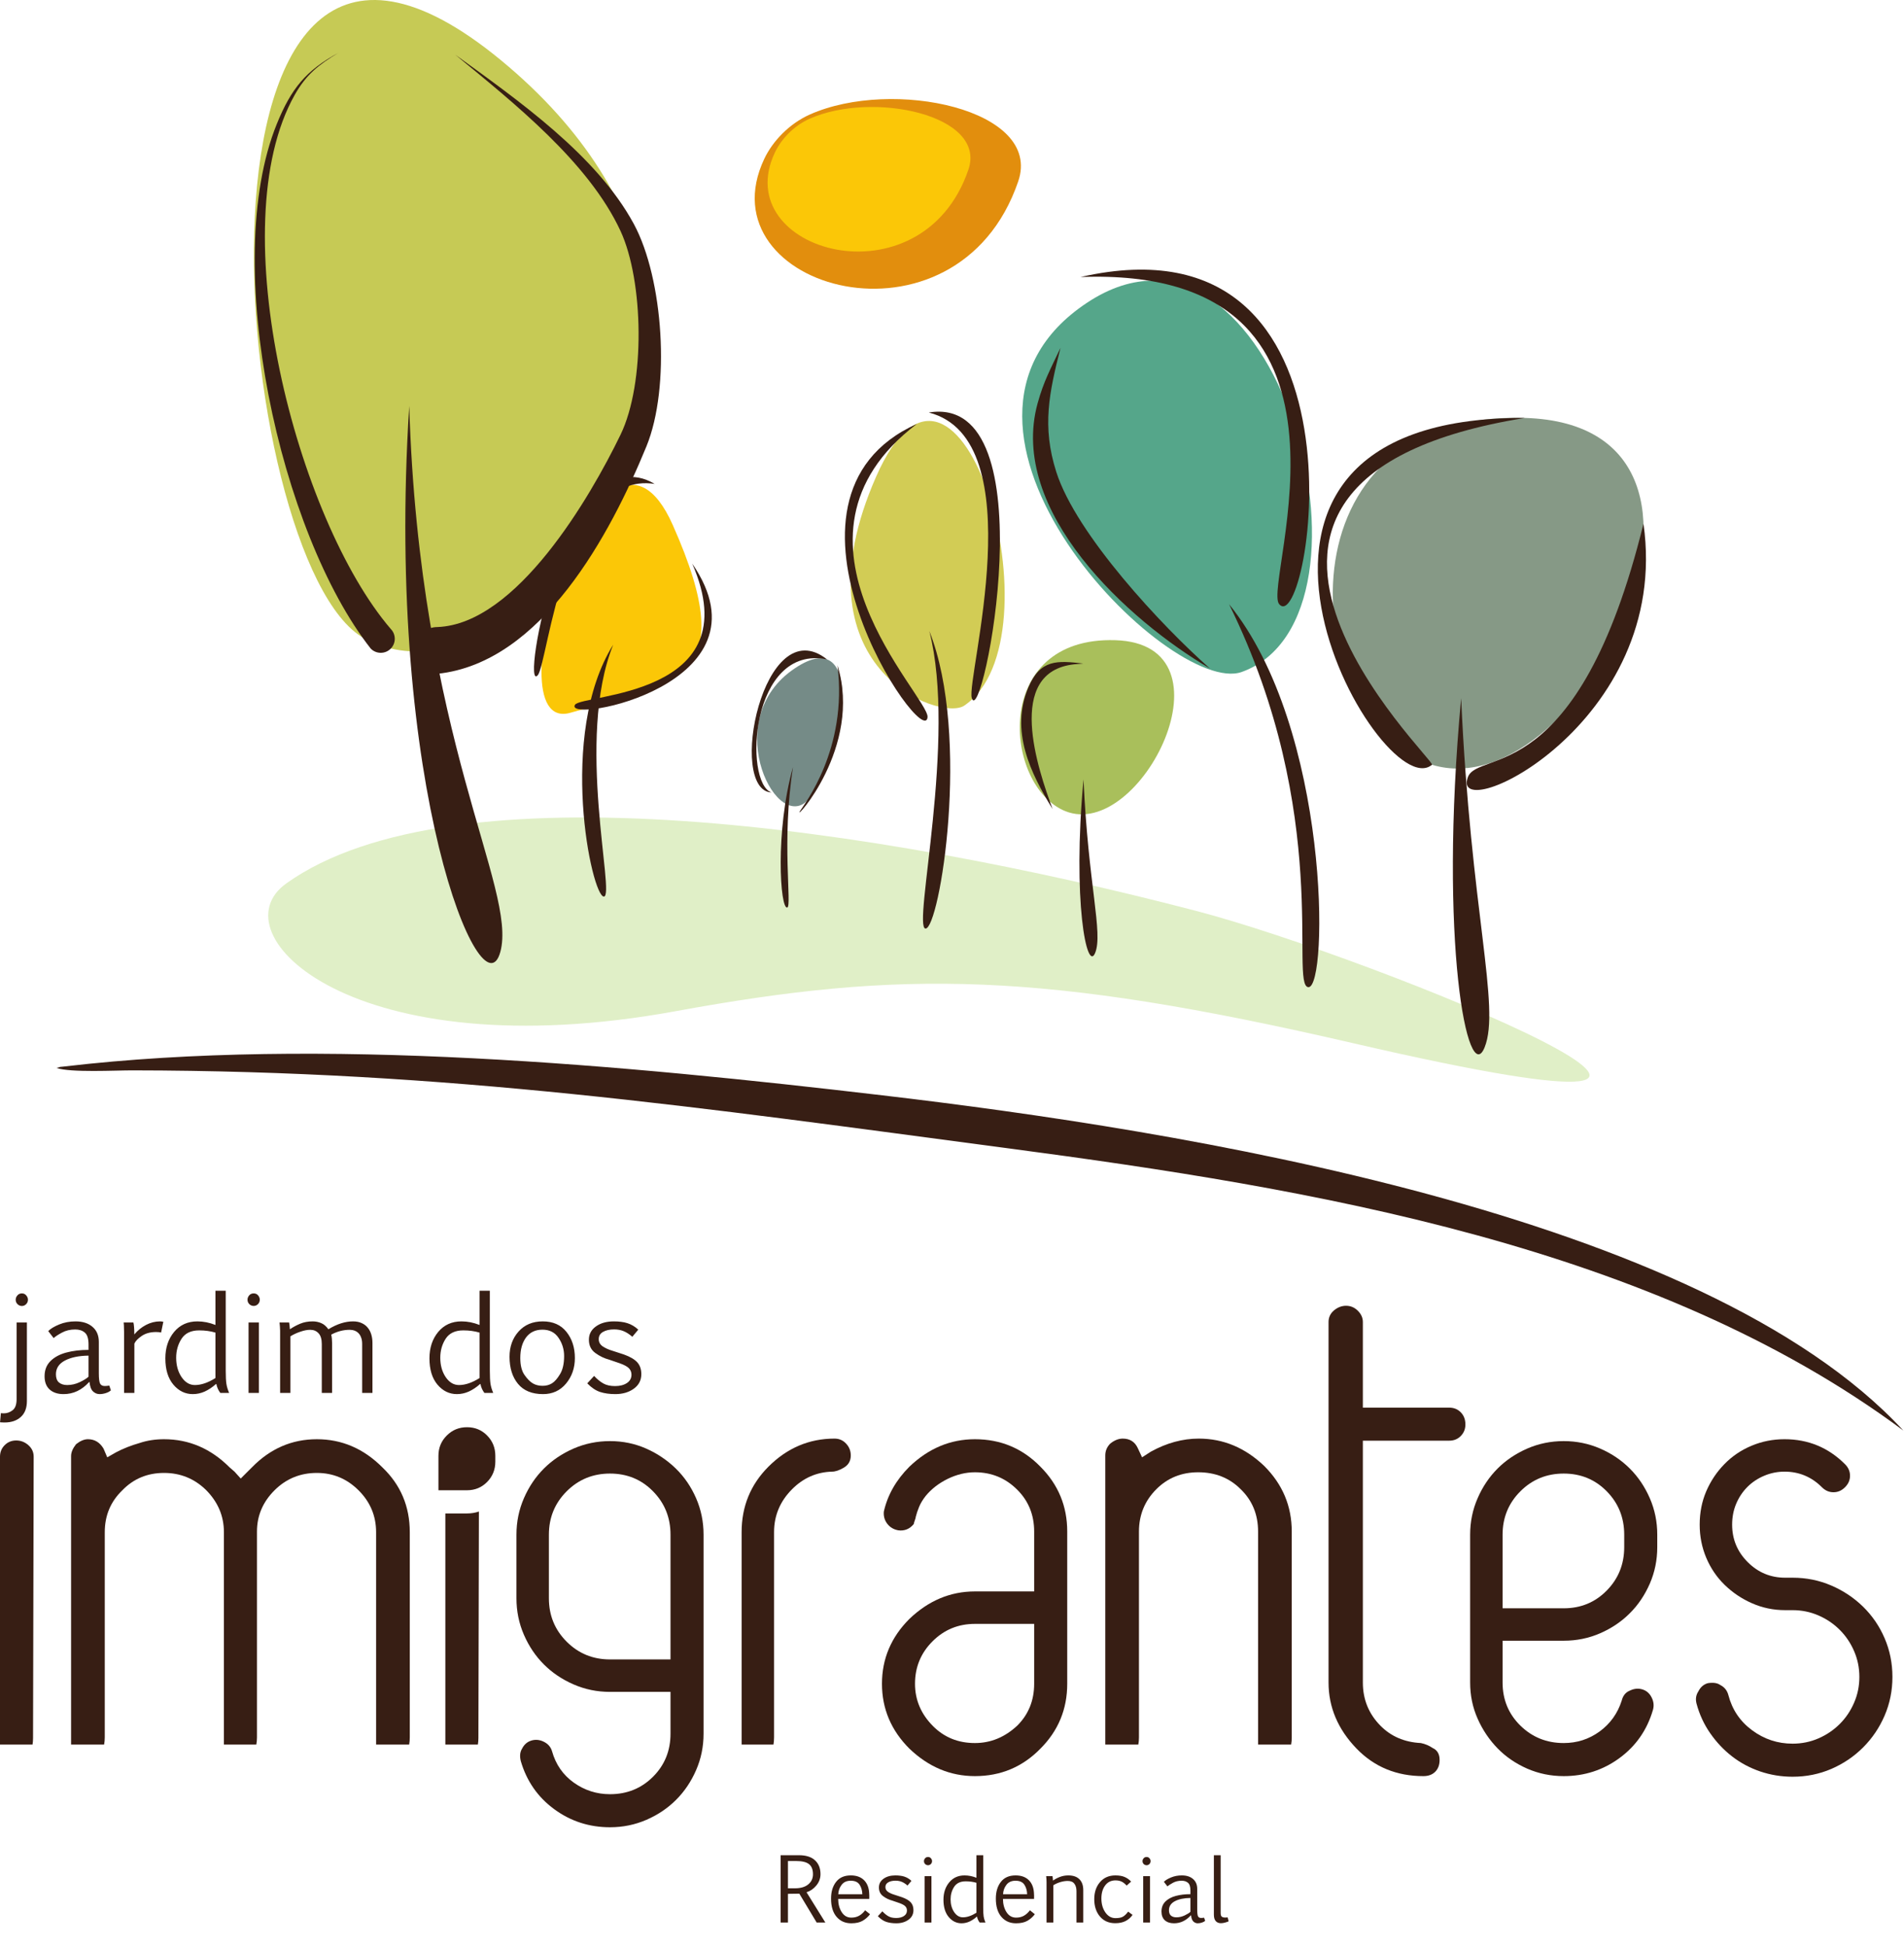 <svg width="450" height="460" viewBox="0 0 450 460" fill="none" xmlns="http://www.w3.org/2000/svg">
<path d="M423.677 372.816C426.92 372.816 429.96 373.434 432.816 374.664C435.667 375.887 438.177 377.564 440.335 379.672C442.497 381.789 444.194 384.267 445.42 387.12C446.647 389.969 447.265 393.016 447.265 396.257C447.265 399.5 446.647 402.547 445.42 405.397C444.194 408.246 442.497 410.757 440.335 412.919C438.177 415.077 435.667 416.769 432.816 418.004C429.96 419.227 426.92 419.845 423.677 419.845C421.024 419.845 418.472 419.429 416.009 418.597C413.556 417.753 411.346 416.578 409.381 415.052C407.407 413.533 405.692 411.709 404.221 409.602C402.744 407.488 401.661 405.157 400.974 402.601C400.678 401.513 400.828 400.538 401.415 399.65C401.908 398.672 402.645 398.023 403.628 397.738C404.909 397.537 405.885 397.678 406.574 398.17C407.563 398.672 408.2 399.455 408.487 400.538C409.381 403.972 411.241 406.752 414.096 408.86C416.949 410.977 420.135 412.031 423.677 412.031C425.835 412.031 427.884 411.614 429.795 410.778C431.713 409.943 433.378 408.81 434.805 407.39C436.234 405.969 437.367 404.293 438.195 402.375C439.034 400.464 439.45 398.421 439.45 396.257C439.45 394.099 439.034 392.057 438.195 390.141C437.367 388.223 436.234 386.557 434.805 385.131C433.378 383.706 431.713 382.57 429.795 381.738C427.884 380.906 425.835 380.483 423.677 380.483H421.911C419.156 380.483 416.557 379.942 414.096 378.863C411.634 377.786 409.48 376.328 407.613 374.513C405.742 372.696 404.296 370.556 403.258 368.098C402.229 365.645 401.712 363.041 401.712 360.283C401.712 357.438 402.229 354.81 403.258 352.401C404.296 349.993 405.716 347.853 407.537 345.991C409.348 344.126 411.488 342.673 413.951 341.639C416.401 340.607 419.007 340.09 421.762 340.09C427.357 340.09 432.13 342.062 436.054 345.991C436.848 346.778 437.243 347.684 437.243 348.718C437.243 349.75 436.848 350.66 436.054 351.443C435.275 352.23 434.361 352.621 433.333 352.621C432.299 352.621 431.392 352.23 430.603 351.443C428.149 348.988 425.203 347.754 421.762 347.754C420.094 347.754 418.498 348.079 416.973 348.718C415.442 349.359 414.116 350.237 412.988 351.365C411.859 352.501 410.971 353.827 410.333 355.35C409.69 356.874 409.381 358.524 409.381 360.283C409.381 363.728 410.608 366.677 413.063 369.132C415.517 371.592 418.472 372.816 421.911 372.816H423.677Z" fill="#371E14"/>
<path d="M117.068 344.015C117.068 342.126 116.426 340.532 115.136 339.222C113.848 337.906 112.264 337.254 110.378 337.254C108.49 337.254 106.898 337.906 105.587 339.222C104.276 340.532 103.621 342.126 103.621 344.015V352.151H110.378C112.264 352.151 113.848 351.492 115.136 350.183C116.426 348.873 117.068 347.272 117.068 345.394V344.015Z" fill="#371E14"/>
<path d="M369.578 340.536C372.618 340.536 375.495 341.129 378.204 342.302C380.898 343.483 383.237 345.057 385.195 347.021C387.172 348.989 388.737 351.316 389.923 354.027C391.097 356.726 391.685 359.596 391.685 362.649V365.598C391.685 368.641 391.097 371.516 389.923 374.221C388.737 376.921 387.172 379.26 385.195 381.216C383.237 383.184 380.898 384.761 378.204 385.939C375.495 387.12 372.618 387.705 369.578 387.705H355.128V397.588C355.128 401.613 356.53 405.01 359.33 407.761C362.134 410.51 365.548 411.885 369.578 411.885C372.724 411.885 375.545 410.977 378.049 409.16C380.56 407.333 382.304 404.906 383.282 401.865C383.578 400.678 384.22 399.891 385.195 399.5C386.184 399.014 387.172 398.912 388.151 399.204C389.136 399.5 389.872 400.142 390.359 401.127C390.853 402.104 390.947 403.088 390.659 404.072C389.28 408.789 386.65 412.574 382.771 415.423C378.888 418.275 374.485 419.7 369.578 419.7C366.527 419.7 363.655 419.108 360.949 417.934C358.251 416.749 355.912 415.154 353.944 413.141C351.987 411.124 350.407 408.789 349.232 406.134C348.048 403.478 347.46 400.629 347.46 397.588V362.649C347.46 359.596 348.048 356.726 349.232 354.027C350.407 351.316 351.987 348.989 353.944 347.021C355.912 345.057 358.251 343.483 360.949 342.302C363.655 341.129 366.527 340.536 369.578 340.536ZM383.874 362.649C383.874 358.619 382.499 355.201 379.75 352.401C376.995 349.599 373.601 348.206 369.578 348.206C365.548 348.206 362.134 349.599 359.33 352.401C356.53 355.201 355.128 358.619 355.128 362.649V380.043H369.578C373.601 380.043 376.995 378.646 379.75 375.842C382.499 373.042 383.874 369.624 383.874 365.598V362.649Z" fill="#371E14"/>
<path d="M335.812 411.886C336.801 412.083 337.734 412.474 338.616 413.064C339.691 413.557 340.242 414.491 340.242 415.867C340.242 417.05 339.897 417.974 339.208 418.667C338.522 419.359 337.582 419.701 336.408 419.701C330.114 419.701 324.836 417.552 320.631 413.212C316.185 408.62 313.994 403.384 313.994 397.587V312.393C313.994 311.409 314.348 310.476 315.175 309.742C316.123 308.903 317.137 308.557 318.127 308.557C319.211 308.557 320.137 308.948 320.927 309.742C321.714 310.525 322.105 311.409 322.105 312.393V332.628H342.506C343.684 332.628 344.603 333.044 345.311 333.801C345.974 334.513 346.34 335.428 346.34 336.603C346.34 337.686 345.974 338.548 345.311 339.263C344.603 340.025 343.684 340.437 342.506 340.437H322.105V397.587C322.105 401.612 323.51 404.981 326.231 407.76C328.714 410.285 331.887 411.688 335.812 411.886Z" fill="#371E14"/>
<path d="M298.809 346.428C303.141 350.754 305.298 355.914 305.298 361.905V410.561C305.298 411.138 305.253 411.7 305.154 412.243H297.34V361.905C297.34 357.882 295.964 354.539 293.214 351.888C290.559 349.232 287.216 347.902 283.191 347.902C279.256 347.902 275.965 349.232 273.31 351.888C270.559 354.638 269.186 357.981 269.186 361.905V410.561C269.186 411.138 269.135 411.7 269.033 412.243H261.226V343.928C261.226 342.845 261.622 341.911 262.399 341.128C263.384 340.334 264.371 339.944 265.352 339.944C267.023 339.944 268.201 340.688 268.889 342.154L269.922 344.37L271.98 343.04C275.715 340.978 279.503 339.944 283.332 339.944C289.134 339.944 294.293 342.109 298.809 346.428Z" fill="#371E14"/>
<path d="M230.416 340.091C236.51 340.091 241.668 342.257 245.893 346.579C250.118 350.804 252.233 355.913 252.233 361.906V397.878C252.233 403.882 250.118 408.991 245.893 413.212C241.668 417.538 236.51 419.7 230.416 419.7C224.614 419.7 219.456 417.538 214.935 413.212C210.607 408.89 208.447 403.775 208.447 397.878C208.447 391.982 210.607 386.873 214.935 382.547C219.456 378.226 224.614 376.058 230.416 376.058H244.419V361.906C244.419 357.981 243.089 354.688 240.434 352.036C237.683 349.278 234.343 347.903 230.416 347.903C228.253 347.903 226.115 348.426 223.996 349.45C221.889 350.488 220.138 351.838 218.77 353.505C218.083 354.387 217.561 355.252 217.217 356.095C216.876 356.923 216.605 357.73 216.409 358.524V358.664C216.306 358.964 216.208 359.256 216.115 359.551C216.015 359.847 215.961 360.044 215.961 360.139C214.981 361.324 213.751 361.815 212.278 361.614C211.201 361.415 210.339 360.901 209.701 360.069C209.061 359.23 208.791 358.273 208.889 357.187C209.775 353.259 211.793 349.725 214.935 346.579C219.456 342.257 224.614 340.091 230.416 340.091ZM244.419 383.727H230.416C226.479 383.727 223.139 385.103 220.389 387.856C217.636 390.612 216.258 393.943 216.258 397.878C216.258 401.712 217.687 405.056 220.535 407.905C223.189 410.561 226.479 411.886 230.416 411.886C234.15 411.886 237.486 410.51 240.434 407.761C243.089 405.105 244.419 401.814 244.419 397.878V383.727Z" fill="#371E14"/>
<path d="M197.242 339.944C198.321 339.944 199.232 340.334 199.97 341.128C200.707 341.911 201.076 342.845 201.076 343.928C201.076 345.205 200.537 346.157 199.451 346.799C198.372 347.441 197.438 347.754 196.655 347.754C193.017 347.853 189.87 349.232 187.219 351.888C184.37 354.734 182.944 358.126 182.944 362.057V410.561C182.944 411.138 182.895 411.7 182.801 412.243H175.277V362.057C175.277 355.964 177.392 350.805 181.614 346.579C186.04 342.154 191.251 339.944 197.242 339.944Z" fill="#371E14"/>
<path d="M144.17 340.536C147.218 340.536 150.066 341.129 152.724 342.302C155.376 343.483 157.708 345.057 159.725 347.021C161.738 348.989 163.336 351.316 164.517 354.027C165.694 356.726 166.284 359.596 166.284 362.649V409.672C166.284 412.725 165.694 415.595 164.517 418.295C163.336 421.005 161.766 423.332 159.795 425.3C157.833 427.268 155.497 428.845 152.797 430.019C150.093 431.196 147.218 431.785 144.17 431.785C139.257 431.785 134.86 430.36 130.978 427.508C127.098 424.658 124.467 420.874 123.089 416.157C122.795 414.982 122.894 413.998 123.388 413.211C123.877 412.232 124.615 411.589 125.597 411.293C126.577 410.997 127.563 411.098 128.546 411.589C129.528 412.083 130.171 412.815 130.462 413.804C131.346 416.945 133.066 419.429 135.621 421.245C138.175 423.062 141.029 423.974 144.17 423.974C148.2 423.974 151.593 422.595 154.342 419.845C157.098 417.09 158.471 413.698 158.471 409.672V399.797H144.17C141.123 399.797 138.25 399.204 135.546 398.024C132.846 396.85 130.513 395.273 128.546 393.312C126.577 391.344 125.004 389.01 123.827 386.306C122.65 383.607 122.061 380.73 122.061 377.679V362.649C122.061 359.596 122.65 356.726 123.827 354.027C125.004 351.316 126.577 348.989 128.546 347.021C130.513 345.057 132.846 343.483 135.546 342.302C138.25 341.129 141.123 340.536 144.17 340.536ZM158.471 362.649C158.471 358.619 157.098 355.201 154.342 352.401C151.593 349.599 148.2 348.206 144.17 348.206C140.143 348.206 136.728 349.599 133.926 352.401C131.125 355.201 129.727 358.619 129.727 362.649V377.679C129.727 381.714 131.125 385.131 133.926 387.931C136.728 390.732 140.143 392.127 144.17 392.127H158.471V362.649Z" fill="#371E14"/>
<path d="M113.186 357.178L113.069 410.707C113.069 411.239 113.025 411.75 112.944 412.244H105.254V357.631H110.386C111.389 357.631 112.322 357.479 113.186 357.178Z" fill="#371E14"/>
<path d="M3.831 340.385C4.912 340.385 5.871 340.758 6.705 341.495C7.542 342.233 7.959 343.135 7.959 344.22L7.81 410.707C7.81 411.239 7.77 411.751 7.691 412.243H0V344.22C0 343.135 0.368 342.233 1.106 341.495C1.841 340.758 2.752 340.385 3.831 340.385Z" fill="#371E14"/>
<path d="M186.226 446.207H187.88C189.24 446.207 190.288 445.899 191.026 445.284C191.77 444.668 192.142 443.876 192.142 442.909C192.142 441.8 191.831 440.998 191.208 440.504C190.593 440.01 189.575 439.763 188.154 439.763H186.226V446.207ZM186.226 454.295H184.501V438.393H188.814C190.498 438.393 191.77 438.796 192.629 439.601C193.488 440.399 193.918 441.485 193.918 442.858C193.918 443.873 193.583 444.776 192.913 445.568C192.25 446.359 191.486 446.884 190.62 447.141L195.065 454.295H193.015L188.915 447.476C188.827 447.489 187.931 447.503 186.226 447.516V454.295ZM201.062 444.421C200.108 444.421 199.388 444.749 198.901 445.405C198.413 446.055 198.153 446.792 198.119 447.618H203.812C203.785 446.745 203.569 445.994 203.163 445.365C202.757 444.736 202.056 444.421 201.062 444.421ZM205.629 452.336C205.148 452.972 204.563 453.49 203.873 453.889C203.19 454.281 202.293 454.478 201.184 454.478C199.75 454.478 198.596 453.97 197.723 452.955C196.851 451.934 196.414 450.496 196.414 448.643C196.414 447.026 196.81 445.71 197.602 444.695C198.393 443.673 199.553 443.163 201.082 443.163C202.374 443.163 203.396 443.518 204.147 444.228C204.898 444.939 205.321 445.93 205.415 447.202C205.456 447.682 205.466 448.186 205.446 448.714H198.099C198.099 449.925 198.376 450.966 198.931 451.839C199.486 452.705 200.243 453.138 201.204 453.138C201.901 453.138 202.51 452.993 203.031 452.702C203.552 452.411 204.032 451.978 204.472 451.403L205.629 452.336ZM208.541 451.646C209.001 452.147 209.475 452.536 209.962 452.813C210.449 453.091 211.061 453.229 211.798 453.229C212.543 453.229 213.155 453.074 213.635 452.763C214.116 452.445 214.356 452.012 214.356 451.464C214.356 451.085 214.234 450.76 213.99 450.489C213.747 450.212 213.256 449.941 212.519 449.678C212.242 449.583 211.697 449.397 210.885 449.12C210.121 448.917 209.404 448.572 208.734 448.084C208.064 447.597 207.729 446.907 207.729 446.014C207.729 445.162 208.091 444.475 208.815 443.954C209.539 443.427 210.476 443.163 211.626 443.163C212.032 443.163 212.407 443.186 212.752 443.234C213.104 443.274 213.432 443.345 213.737 443.447C214.048 443.548 214.339 443.68 214.609 443.843C214.887 444.005 215.154 444.208 215.411 444.451L214.488 445.558C214.028 445.158 213.578 444.868 213.138 444.685C212.705 444.502 212.208 444.411 211.646 444.411C210.956 444.411 210.384 444.539 209.931 444.797C209.485 445.054 209.261 445.429 209.261 445.923C209.261 446.397 209.471 446.775 209.891 447.059C210.31 447.337 210.807 447.56 211.382 447.729C211.687 447.824 211.988 447.922 212.286 448.024C212.583 448.125 212.884 448.223 213.189 448.318C214.149 448.663 214.839 449.069 215.259 449.536C215.678 450.002 215.888 450.615 215.888 451.372C215.888 452.319 215.499 453.074 214.721 453.635C213.943 454.197 212.982 454.478 211.839 454.478C210.946 454.478 210.154 454.366 209.464 454.143C208.781 453.913 208.118 453.466 207.475 452.803L208.541 451.646ZM218.537 443.335H220.14V454.295H218.537V443.335ZM218.374 439.783C218.374 439.54 218.462 439.317 218.638 439.114C218.814 438.911 219.047 438.809 219.338 438.809C219.622 438.809 219.849 438.911 220.018 439.114C220.194 439.317 220.282 439.54 220.282 439.783C220.282 440.061 220.187 440.294 219.998 440.484C219.808 440.666 219.589 440.758 219.338 440.758C219.081 440.758 218.855 440.666 218.658 440.484C218.469 440.294 218.374 440.061 218.374 439.783ZM227.578 453.067C228.559 453.067 229.625 452.705 230.775 451.981V444.908C230.004 444.678 229.161 444.563 228.248 444.563C226.976 444.563 226.06 444.999 225.498 445.872C224.943 446.738 224.666 447.719 224.666 448.815C224.666 449.985 224.943 450.987 225.498 451.819C226.06 452.651 226.753 453.067 227.578 453.067ZM227.964 443.163C228.904 443.163 229.841 443.349 230.775 443.721V438.393H232.378V450.835C232.378 451.734 232.412 452.411 232.48 452.864C232.547 453.311 232.689 453.788 232.906 454.295H231.536C231.225 453.889 231.018 453.426 230.917 452.905H230.866C230.305 453.405 229.723 453.794 229.121 454.072C228.519 454.342 227.896 454.478 227.254 454.478C226.07 454.478 225.062 453.987 224.23 453.006C223.397 452.018 222.981 450.655 222.981 448.917C222.981 447.273 223.435 445.903 224.341 444.807C225.254 443.711 226.462 443.163 227.964 443.163ZM240.009 444.421C239.056 444.421 238.335 444.749 237.848 445.405C237.361 446.055 237.1 446.792 237.067 447.618H242.76C242.732 446.745 242.516 445.994 242.11 445.365C241.704 444.736 241.004 444.421 240.009 444.421ZM244.576 452.336C244.096 452.972 243.51 453.49 242.82 453.889C242.137 454.281 241.241 454.478 240.131 454.478C238.697 454.478 237.544 453.97 236.671 452.955C235.798 451.934 235.362 450.496 235.362 448.643C235.362 447.026 235.758 445.71 236.549 444.695C237.341 443.673 238.501 443.163 240.03 443.163C241.322 443.163 242.343 443.518 243.094 444.228C243.845 444.939 244.268 445.93 244.363 447.202C244.404 447.682 244.414 448.186 244.393 448.714H237.046C237.046 449.925 237.324 450.966 237.878 451.839C238.433 452.705 239.191 453.138 240.152 453.138C240.848 453.138 241.457 452.993 241.978 452.702C242.499 452.411 242.979 451.978 243.419 451.403L244.576 452.336ZM247.346 444.746C247.346 444.306 247.316 443.836 247.255 443.335H248.747C248.808 443.633 248.848 443.985 248.869 444.391C249.349 444.039 249.897 443.748 250.513 443.518C251.135 443.281 251.795 443.163 252.491 443.163C253.635 443.163 254.507 443.464 255.109 444.066C255.718 444.668 256.023 445.524 256.023 446.633V454.295H254.419V446.897C254.419 446.153 254.254 445.564 253.922 445.131C253.597 444.692 253.077 444.472 252.359 444.472C251.784 444.472 251.189 444.567 250.573 444.756C249.958 444.945 249.417 445.189 248.95 445.487V454.295H247.346V444.746ZM267.673 452.489C267.267 453.091 266.725 453.571 266.049 453.93C265.379 454.281 264.557 454.457 263.583 454.457C262.068 454.457 260.86 453.93 259.96 452.874C259.067 451.812 258.621 450.446 258.621 448.774C258.621 447.151 259.071 445.811 259.97 444.756C260.877 443.694 262.095 443.163 263.624 443.163C264.51 443.163 265.244 443.291 265.826 443.548C266.414 443.805 266.915 444.164 267.328 444.624L266.282 445.568C265.883 445.128 265.481 444.813 265.075 444.624C264.669 444.435 264.192 444.34 263.644 444.34C262.595 444.34 261.777 444.742 261.188 445.547C260.599 446.346 260.305 447.367 260.305 448.612C260.305 449.898 260.616 450.993 261.239 451.9C261.868 452.807 262.666 453.26 263.634 453.26C264.459 453.26 265.071 453.131 265.47 452.874C265.876 452.61 266.265 452.225 266.637 451.717L267.673 452.489ZM270.189 443.335H271.793V454.295H270.189V443.335ZM270.027 439.783C270.027 439.54 270.115 439.317 270.291 439.114C270.467 438.911 270.7 438.809 270.991 438.809C271.275 438.809 271.502 438.911 271.671 439.114C271.847 439.317 271.935 439.54 271.935 439.783C271.935 440.061 271.84 440.294 271.65 440.484C271.461 440.666 271.241 440.758 270.991 440.758C270.734 440.758 270.507 440.666 270.311 440.484C270.122 440.294 270.027 440.061 270.027 439.783ZM281.352 448.49C279.83 448.511 278.602 448.768 277.668 449.262C276.741 449.755 276.278 450.466 276.278 451.393C276.278 451.968 276.434 452.391 276.745 452.661C277.063 452.932 277.492 453.067 278.034 453.067C278.71 453.067 279.366 452.915 280.002 452.61C280.638 452.306 281.088 452.025 281.352 451.768V448.49ZM275.08 444.675C275.426 444.316 275.987 443.975 276.765 443.65C277.543 443.325 278.395 443.163 279.322 443.163C280.425 443.163 281.305 443.443 281.961 444.005C282.624 444.567 282.955 445.348 282.955 446.349V451.23C282.955 452.062 283.023 452.604 283.158 452.854C283.293 453.097 283.534 453.219 283.879 453.219C284.109 453.219 284.342 453.196 284.579 453.148L284.833 453.889C284.65 454.065 284.389 454.207 284.051 454.315C283.72 454.423 283.392 454.478 283.067 454.478C282.695 454.478 282.356 454.339 282.052 454.062C281.754 453.777 281.572 453.29 281.504 452.6H281.443C280.882 453.223 280.266 453.693 279.596 454.011C278.933 454.322 278.223 454.478 277.465 454.478C276.559 454.478 275.838 454.241 275.304 453.767C274.776 453.287 274.512 452.597 274.512 451.697C274.512 450.736 274.817 449.952 275.426 449.343C276.034 448.734 276.853 448.291 277.881 448.013C278.91 447.736 280.066 447.597 281.352 447.597V446.745C281.352 445.845 281.159 445.233 280.773 444.908C280.395 444.583 279.897 444.421 279.282 444.421C278.504 444.421 277.817 444.583 277.222 444.908C276.626 445.226 276.193 445.51 275.923 445.761L275.08 444.675ZM286.893 438.393H288.496V452.052C288.496 452.465 288.577 452.746 288.739 452.895C288.902 453.043 289.186 453.118 289.592 453.118C289.646 453.118 289.724 453.114 289.825 453.108C289.934 453.101 290.042 453.091 290.15 453.077L290.383 454.011C290.262 454.065 290.126 454.119 289.978 454.173C289.829 454.227 289.673 454.275 289.511 454.315C289.348 454.363 289.186 454.396 289.024 454.417C288.861 454.444 288.709 454.457 288.567 454.457C288.039 454.457 287.627 454.288 287.329 453.95C287.038 453.612 286.893 453.108 286.893 452.438V438.393Z" fill="#371E14"/>
<path d="M64.86 352.181C62.109 354.931 60.734 358.177 60.734 361.907V362.058V410.561C60.734 411.134 60.679 411.689 60.578 412.244H52.92V362.058C52.92 358.222 51.494 354.886 48.642 352.035C45.894 349.381 42.598 348.055 38.768 348.055C34.838 348.055 31.543 349.43 28.888 352.181C26.14 354.841 24.761 358.126 24.761 362.058V410.561C24.761 411.134 24.71 411.689 24.604 412.244H16.801V344.07C16.801 343.192 17.196 342.259 17.977 341.27C18.965 340.487 19.898 340.092 20.782 340.092C22.354 340.092 23.586 340.828 24.467 342.304L25.35 344.37L27.416 343.192C29.084 342.304 30.953 341.566 33.016 340.978C34.789 340.385 36.701 340.092 38.768 340.092C44.663 340.092 49.823 342.304 54.248 346.73L55.427 347.754L56.897 349.381L58.52 347.754L59.55 346.73C63.877 342.304 68.987 340.092 74.886 340.092C80.781 340.092 85.941 342.304 90.36 346.73C94.688 350.855 96.85 355.965 96.85 362.058V410.561C96.85 411.134 96.802 411.701 96.705 412.244H88.889V362.058C88.889 358.222 87.514 354.931 84.76 352.181C82.011 349.43 78.715 348.055 74.886 348.055C70.953 348.055 67.612 349.43 64.86 352.181Z" fill="#371E14"/>
<path d="M6.359 331.048C6.359 332.703 5.881 333.961 4.925 334.824C3.97 335.698 2.69 336.135 1.088 336.135C0.903 336.135 0.697 336.129 0.471 336.119C0.235 336.109 0.081 336.099 0.009 336.088L0.209 333.931C0.301 333.951 0.415 333.961 0.548 333.961C0.671 333.972 0.784 333.977 0.887 333.977C1.647 333.977 2.341 333.735 2.968 333.252C3.605 332.769 3.923 331.896 3.923 330.632V312.507H6.359V331.048ZM3.708 307.129C3.708 306.759 3.841 306.42 4.108 306.111C4.375 305.793 4.73 305.634 5.172 305.634C5.603 305.634 5.948 305.793 6.204 306.111C6.472 306.42 6.605 306.759 6.605 307.129C6.605 307.54 6.461 307.889 6.174 308.177C5.886 308.464 5.552 308.608 5.172 308.608C4.781 308.608 4.437 308.464 4.139 308.177C3.851 307.889 3.708 307.54 3.708 307.129ZM20.923 320.337C18.611 320.368 16.746 320.758 15.329 321.508C13.921 322.258 13.217 323.337 13.217 324.745C13.217 325.618 13.453 326.26 13.926 326.671C14.409 327.082 15.061 327.288 15.883 327.288C16.911 327.288 17.907 327.057 18.873 326.594C19.839 326.132 20.522 325.706 20.923 325.315V320.337ZM11.398 314.542C11.922 313.997 12.775 313.478 13.957 312.985C15.138 312.492 16.433 312.245 17.841 312.245C19.515 312.245 20.851 312.672 21.848 313.525C22.855 314.377 23.358 315.564 23.358 317.085V324.498C23.358 325.762 23.461 326.584 23.666 326.964C23.872 327.334 24.237 327.519 24.761 327.519C25.11 327.519 25.465 327.483 25.824 327.411L26.21 328.536C25.932 328.803 25.537 329.019 25.023 329.184C24.519 329.348 24.021 329.43 23.528 329.43C22.963 329.43 22.449 329.22 21.987 328.798C21.535 328.367 21.257 327.627 21.154 326.579H21.062C20.209 327.524 19.274 328.238 18.257 328.721C17.25 329.194 16.171 329.43 15.02 329.43C13.643 329.43 12.549 329.071 11.737 328.351C10.936 327.622 10.535 326.574 10.535 325.207C10.535 323.748 10.998 322.556 11.922 321.632C12.847 320.707 14.09 320.034 15.652 319.613C17.214 319.191 18.971 318.981 20.923 318.981V317.686C20.923 316.319 20.63 315.39 20.045 314.896C19.469 314.403 18.714 314.157 17.779 314.157C16.597 314.157 15.555 314.403 14.65 314.896C13.746 315.379 13.089 315.811 12.678 316.191L11.398 314.542ZM31.527 312.507C31.599 312.775 31.65 313.134 31.681 313.586C31.722 314.028 31.743 314.609 31.743 315.328C32.534 314.383 33.459 313.633 34.517 313.078C35.585 312.523 36.695 312.245 37.846 312.245C37.979 312.245 38.118 312.256 38.262 312.276C38.416 312.297 38.529 312.317 38.601 312.338L38.077 314.881C37.769 314.799 37.378 314.758 36.906 314.758C35.539 314.758 34.404 315.066 33.5 315.682C32.595 316.299 32.015 316.905 31.758 317.501V329.153H29.323V314.804C29.302 313.478 29.271 312.713 29.23 312.507H31.527ZM46.061 327.288C47.55 327.288 49.169 326.738 50.916 325.639V314.896C49.744 314.547 48.465 314.372 47.078 314.372C45.146 314.372 43.754 315.035 42.901 316.361C42.059 317.676 41.637 319.166 41.637 320.83C41.637 322.608 42.059 324.128 42.901 325.392C43.754 326.656 44.807 327.288 46.061 327.288ZM46.646 312.245C48.075 312.245 49.498 312.528 50.916 313.093V305.002H53.351V323.897C53.351 325.264 53.402 326.291 53.505 326.98C53.608 327.658 53.823 328.382 54.152 329.153H52.071C51.599 328.536 51.285 327.832 51.131 327.041H51.054C50.201 327.802 49.318 328.392 48.403 328.814C47.489 329.225 46.544 329.43 45.567 329.43C43.769 329.43 42.238 328.685 40.975 327.195C39.711 325.695 39.079 323.625 39.079 320.984C39.079 318.487 39.767 316.407 41.144 314.742C42.531 313.078 44.365 312.245 46.646 312.245ZM58.745 312.507H61.18V329.153H58.745V312.507ZM58.498 307.113C58.498 306.743 58.632 306.404 58.899 306.096C59.166 305.788 59.521 305.634 59.962 305.634C60.394 305.634 60.738 305.788 60.995 306.096C61.262 306.404 61.396 306.743 61.396 307.113C61.396 307.534 61.252 307.889 60.964 308.177C60.677 308.454 60.343 308.593 59.962 308.593C59.572 308.593 59.228 308.454 58.93 308.177C58.642 307.889 58.498 307.534 58.498 307.113ZM68.331 312.507C68.403 312.847 68.465 313.381 68.516 314.11C69.266 313.597 70.073 313.16 70.936 312.8C71.809 312.43 72.801 312.245 73.911 312.245C74.599 312.245 75.262 312.379 75.899 312.646C76.546 312.913 77.116 313.401 77.61 314.11C79.644 312.867 81.586 312.245 83.435 312.245C84.216 312.245 84.894 312.379 85.47 312.646C86.055 312.903 86.533 313.263 86.903 313.725C87.283 314.177 87.566 314.717 87.751 315.343C87.936 315.96 88.028 316.623 88.028 317.332V329.153H85.593V317.563C85.593 316.998 85.516 316.51 85.362 316.099C85.218 315.677 85.013 315.328 84.746 315.05C84.478 314.773 84.165 314.568 83.805 314.434C83.446 314.3 83.06 314.234 82.649 314.234C81.16 314.234 79.706 314.614 78.288 315.374C78.421 315.98 78.488 316.648 78.488 317.378V329.153H76.053V317.594C76.053 316.443 75.796 315.595 75.282 315.05C74.779 314.506 74.121 314.234 73.31 314.234C72.631 314.234 71.861 314.383 70.998 314.681C70.135 314.968 69.349 315.333 68.64 315.775V329.153H66.204V314.449C66.184 313.74 66.138 313.093 66.066 312.507H68.331ZM108.48 327.288C109.97 327.288 111.589 326.738 113.335 325.639V314.896C112.164 314.547 110.885 314.372 109.498 314.372C107.566 314.372 106.174 315.035 105.321 316.361C104.478 317.676 104.057 319.166 104.057 320.83C104.057 322.608 104.478 324.128 105.321 325.392C106.174 326.656 107.227 327.288 108.48 327.288ZM109.066 312.245C110.494 312.245 111.917 312.528 113.335 313.093V305.002H115.77V323.897C115.77 325.264 115.822 326.291 115.925 326.98C116.027 327.658 116.243 328.382 116.572 329.153H114.491C114.019 328.536 113.705 327.832 113.551 327.041H113.474C112.621 327.802 111.738 328.392 110.823 328.814C109.909 329.225 108.963 329.43 107.987 329.43C106.189 329.43 104.658 328.685 103.394 327.195C102.131 325.695 101.499 323.625 101.499 320.984C101.499 318.487 102.187 316.407 103.564 314.742C104.951 313.078 106.785 312.245 109.066 312.245ZM128.239 327.473C129.092 327.473 129.837 327.272 130.474 326.872C131.111 326.471 131.743 325.747 132.369 324.699C133.007 323.651 133.325 322.227 133.325 320.429C133.325 318.857 132.888 317.429 132.015 316.145C131.152 314.85 129.883 314.203 128.208 314.203C126.533 314.203 125.239 314.819 124.324 316.052C123.42 317.285 122.968 318.898 122.968 320.892C122.968 322.597 123.292 323.923 123.939 324.868C124.597 325.813 125.254 326.486 125.912 326.887C126.58 327.278 127.355 327.473 128.239 327.473ZM128.347 329.43C125.737 329.43 123.764 328.624 122.429 327.01C121.093 325.397 120.425 323.26 120.425 320.599C120.425 318.215 121.139 316.227 122.567 314.634C123.995 313.042 125.896 312.245 128.27 312.245C130.695 312.245 132.565 313.073 133.88 314.727C135.205 316.381 135.868 318.441 135.868 320.907C135.868 323.25 135.175 325.259 133.787 326.933C132.4 328.598 130.587 329.43 128.347 329.43ZM140.415 325.13C141.113 325.89 141.833 326.481 142.572 326.903C143.312 327.324 144.242 327.534 145.362 327.534C146.492 327.534 147.422 327.298 148.152 326.825C148.881 326.343 149.246 325.685 149.246 324.853C149.246 324.277 149.061 323.784 148.691 323.373C148.321 322.952 147.576 322.541 146.456 322.14C146.035 321.996 145.208 321.714 143.975 321.292C142.814 320.984 141.725 320.46 140.708 319.72C139.69 318.981 139.182 317.933 139.182 316.576C139.182 315.282 139.731 314.239 140.831 313.448C141.93 312.646 143.353 312.245 145.1 312.245C145.717 312.245 146.287 312.281 146.811 312.353C147.345 312.415 147.843 312.523 148.306 312.677C148.778 312.831 149.22 313.031 149.631 313.278C150.053 313.525 150.458 313.833 150.849 314.203L149.446 315.883C148.748 315.277 148.064 314.835 147.396 314.557C146.739 314.28 145.984 314.141 145.131 314.141C144.083 314.141 143.215 314.336 142.526 314.727C141.848 315.117 141.509 315.688 141.509 316.438C141.509 317.157 141.828 317.732 142.465 318.164C143.102 318.585 143.857 318.924 144.73 319.181C145.193 319.325 145.65 319.474 146.102 319.628C146.554 319.782 147.011 319.931 147.474 320.075C148.933 320.599 149.981 321.215 150.618 321.924C151.255 322.633 151.573 323.563 151.573 324.714C151.573 326.152 150.982 327.298 149.801 328.151C148.619 329.004 147.16 329.43 145.424 329.43C144.067 329.43 142.865 329.261 141.817 328.922C140.779 328.572 139.773 327.894 138.796 326.887L140.415 325.13Z" fill="#371E14"/>
<path fill-rule="evenodd" clip-rule="evenodd" d="M449.845 338.037C390.869 294.224 309.925 280.854 238.566 271.389C165.108 261.655 106.275 253.022 31.264 252.931C27.325 252.922 16.703 253.503 13.34 252.359C14.557 252.029 13.942 252.139 15.175 252.019H15.14C75.87 244.902 147.744 251.677 208.59 258.835C278.422 267.04 402.137 286.521 449.845 338.037Z" fill="#371E14"/>
<path fill-rule="evenodd" clip-rule="evenodd" d="M240.652 42.858C246.477 25.834 210.93 18.362 191.415 27.052C186.532 29.226 182.619 33.355 180.65 37.5C166.017 68.3 226.162 85.214 240.652 42.858Z" fill="#E28E0D"/>
<path fill-rule="evenodd" clip-rule="evenodd" d="M228.874 40.102C233.311 27.13 206.219 21.435 191.351 28.058C187.628 29.713 184.648 32.86 183.149 36.019C171.997 59.494 217.83 72.382 228.874 40.102Z" fill="#FBC707"/>
<path fill-rule="evenodd" clip-rule="evenodd" d="M159.674 238.949C83.534 252.866 50.932 220.667 67.684 208.739C107.19 180.597 206.828 195.452 282.728 215.254C325.098 226.312 445.758 275.652 320.008 246.554C246.22 229.48 213.233 229.16 159.674 238.949Z" fill="#E0EFC7"/>
<path fill-rule="evenodd" clip-rule="evenodd" d="M187.082 158.468C204.2 146.067 200.535 176.435 191.417 188.476C184.041 198.216 169.964 170.869 187.082 158.468Z" fill="#758B87"/>
<path fill-rule="evenodd" clip-rule="evenodd" d="M197.93 157.205C200.415 177.062 189.991 190.146 189.052 191.691C187.372 194.469 203.928 176.554 197.93 157.205Z" fill="#371E14"/>
<path fill-rule="evenodd" clip-rule="evenodd" d="M195.47 155.82C180.369 143.868 171.819 186.722 182.325 187.267C175.715 184.91 177.34 152.115 195.47 155.82Z" fill="#371E14"/>
<path fill-rule="evenodd" clip-rule="evenodd" d="M187.429 181.235C183.167 196.353 184.366 215.022 186.077 214.441C187.207 214.053 184.665 198.749 187.429 181.235Z" fill="#371E14"/>
<path fill-rule="evenodd" clip-rule="evenodd" d="M263.57 151.277C292.867 152.161 269.597 198.897 251.766 191.67C237.117 185.736 234.275 150.391 263.57 151.277Z" fill="#A9BF5B"/>
<path fill-rule="evenodd" clip-rule="evenodd" d="M256.085 184.185C257.196 209.111 260.735 220.43 258.84 225.156C256.885 230.05 253.416 212.769 256.085 184.185Z" fill="#371E14"/>
<path fill-rule="evenodd" clip-rule="evenodd" d="M207.048 112.678C187.273 157.729 222.189 170.579 227.877 166.751C251.294 151.003 226.821 67.632 207.048 112.678Z" fill="#D2CC55"/>
<path fill-rule="evenodd" clip-rule="evenodd" d="M219.643 149.123C229.548 174.044 222.036 219.549 218.741 219.42C215.585 219.3 226.202 174.622 219.643 149.123Z" fill="#371E14"/>
<path fill-rule="evenodd" clip-rule="evenodd" d="M216.715 100.163C180.979 127.226 219.584 164.646 219.221 169.45C218.578 178.056 177.298 117.833 216.715 100.163Z" fill="#371E14"/>
<path fill-rule="evenodd" clip-rule="evenodd" d="M219.518 97.479C244.407 103.845 228.326 160.358 229.668 164.923C232.073 173.106 248.126 92.798 219.518 97.479Z" fill="#371E14"/>
<path fill-rule="evenodd" clip-rule="evenodd" d="M158.994 124.032C175.776 161.764 159.019 161.456 134.817 168.425C115.247 174.066 142.213 86.295 158.994 124.032Z" fill="#FBC707"/>
<path fill-rule="evenodd" clip-rule="evenodd" d="M163.604 133.19C177.403 164.736 137.449 163.97 135.886 166.553C133.087 171.181 183.401 161.898 163.604 133.19Z" fill="#371E14"/>
<path fill-rule="evenodd" clip-rule="evenodd" d="M154.727 114.352C133.528 111.034 129.492 156.683 127.114 159.532C122.851 164.646 133.872 101.93 154.727 114.352Z" fill="#371E14"/>
<path fill-rule="evenodd" clip-rule="evenodd" d="M144.927 152.346C131.667 173.585 139.858 211.967 142.731 211.861C145.481 211.75 135.915 174.636 144.927 152.346Z" fill="#371E14"/>
<path fill-rule="evenodd" clip-rule="evenodd" d="M118.449 14.275C198.807 80.609 124.591 172.097 86.023 150.798C54.347 133.31 38.09 -52.055 118.449 14.275Z" fill="#C6CA55"/>
<path fill-rule="evenodd" clip-rule="evenodd" d="M96.72 95.921C99.118 174.839 122.344 209.978 118.25 224.941C114.013 240.424 90.942 186.43 96.72 95.921Z" fill="#371E14"/>
<path fill-rule="evenodd" clip-rule="evenodd" d="M256.954 71.513C212.663 100.779 276.563 164.853 293.474 158.789C329.913 145.728 301.25 42.245 256.954 71.513Z" fill="#55A68A"/>
<path fill-rule="evenodd" clip-rule="evenodd" d="M290.485 142.783C314.436 172.314 313.967 233.45 309.237 233.267C304.698 233.089 314.999 192.541 290.485 142.783Z" fill="#371E14"/>
<path fill-rule="evenodd" clip-rule="evenodd" d="M255.37 65.461C327.981 62.729 298.267 137.864 302.309 142.739C309.556 151.481 326.558 49.258 255.37 65.461Z" fill="#371E14"/>
<path fill-rule="evenodd" clip-rule="evenodd" d="M360.408 98.756C419.384 100.538 372.534 194.63 336.636 180.079C307.152 168.122 301.43 96.977 360.408 98.756Z" fill="#869986"/>
<path fill-rule="evenodd" clip-rule="evenodd" d="M345.336 164.999C347.568 215.18 354.69 237.969 350.884 247.481C346.942 257.325 339.962 222.542 345.336 164.999Z" fill="#371E14"/>
<path fill-rule="evenodd" clip-rule="evenodd" d="M360.409 98.756C273.565 98.44 326.229 191.121 338.441 180.713C339.544 179.771 269.294 113.497 360.409 98.756Z" fill="#371E14"/>
<path fill-rule="evenodd" clip-rule="evenodd" d="M388.43 123.747C372.975 186.512 349.385 176.987 346.916 183.664C342.484 195.633 395.129 171.21 388.43 123.747Z" fill="#371E14"/>
<path fill-rule="evenodd" clip-rule="evenodd" d="M285.954 157.963C266.73 146.689 238.19 120.823 245.238 95.281C246.681 90.052 248.301 87.183 250.644 82.198C247.984 92.775 246.201 100.714 249.646 111.518C254.367 126.34 274.736 148.062 285.954 157.963Z" fill="#371E14"/>
<path fill-rule="evenodd" clip-rule="evenodd" d="M248.77 191.17C243.554 182.707 238.69 172.723 243.043 162.447C245.888 155.732 249.89 156.092 256.022 156.794L253.946 156.971C237.386 158.708 245.345 181.9 248.77 191.17Z" fill="#371E14"/>
<path fill-rule="evenodd" clip-rule="evenodd" d="M103.388 148.171C122.076 147.465 139.451 117.594 146.661 102.719C152.568 90.54 152.129 66.386 146.651 54.571C139.09 38.264 121.256 24.186 107.595 12.921C122.351 23.642 141.005 36.628 149.817 52.951C156.78 65.855 158.527 91.484 152.769 105.508C144.29 126.178 128.077 156.644 103.388 159.219C100.334 159.219 97.859 156.747 97.859 153.697C97.859 150.645 100.334 148.171 103.388 148.171Z" fill="#371E14"/>
<path fill-rule="evenodd" clip-rule="evenodd" d="M87.622 153.267C66.212 126.032 52.015 62.231 65.436 29.257C68.831 20.908 72.299 16.682 79.933 12.51C75.323 15.3 72.393 17.569 69.651 22.43C52.121 53.562 70.175 122.777 92.358 148.629C93.637 149.937 93.615 152.033 92.307 153.316C91 154.597 88.903 154.576 87.622 153.267Z" fill="#371E14"/>
</svg>
